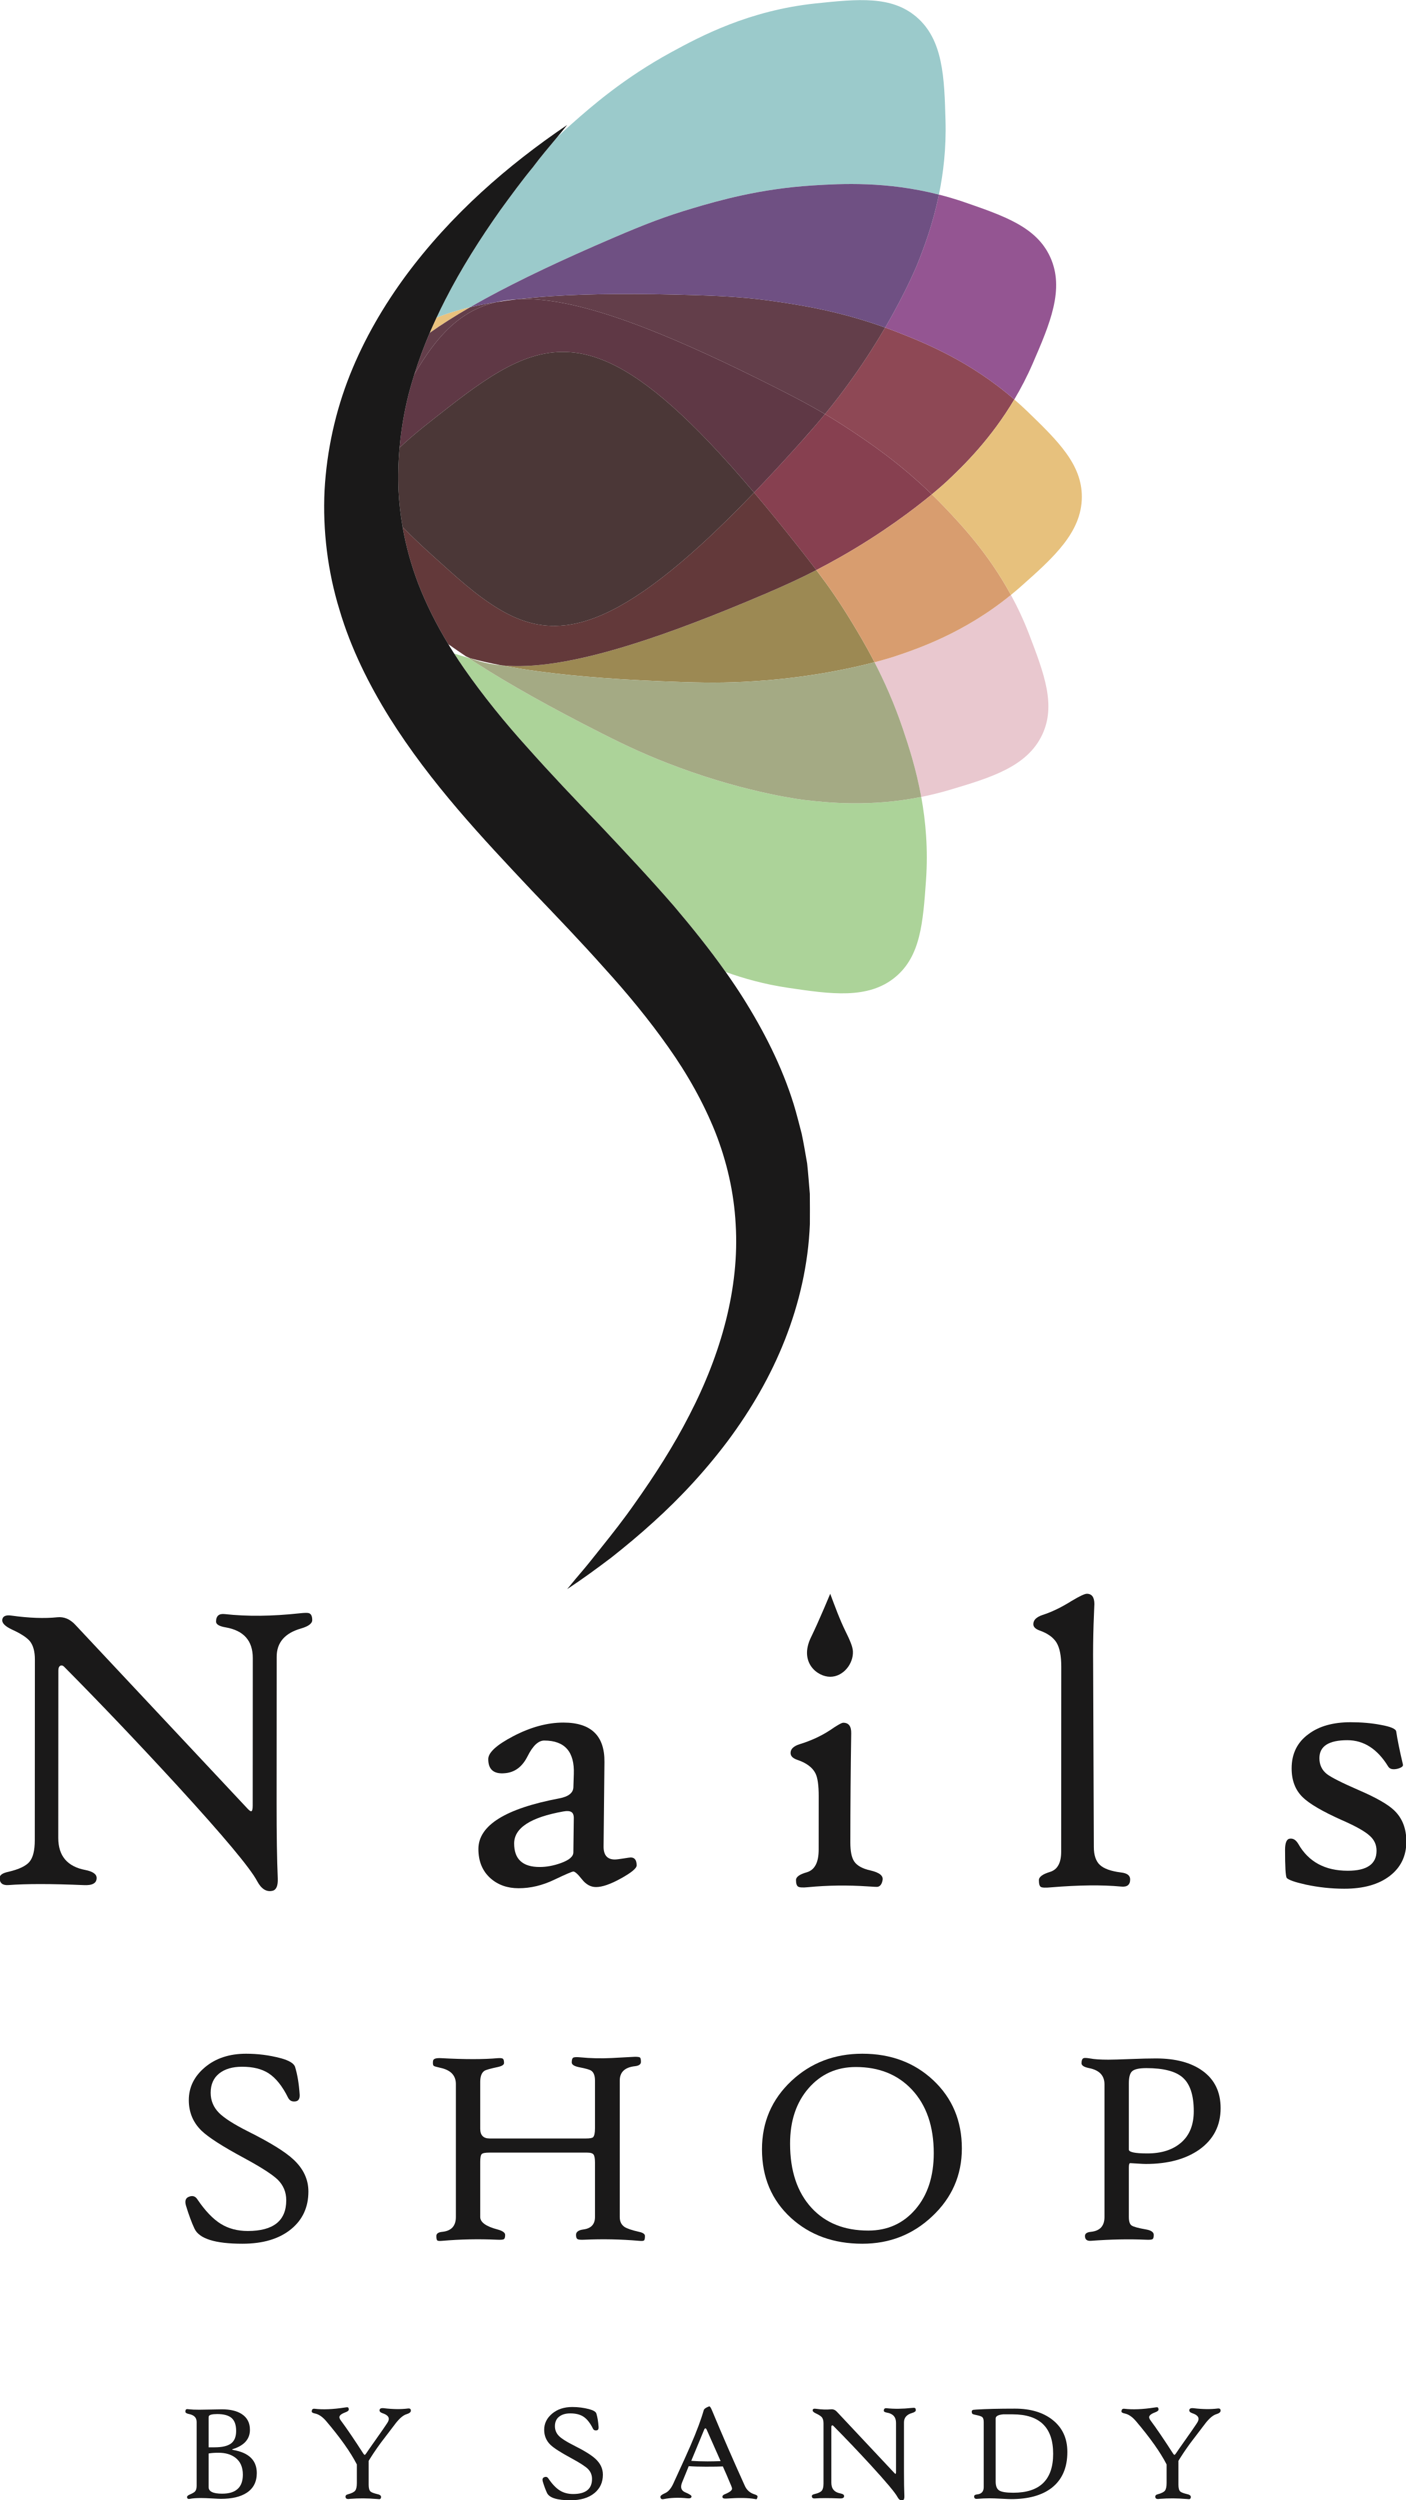 <?xml version="1.0" encoding="UTF-8"?>
<!-- Generated by Pixelmator Pro 3.6.9 -->
<svg width="880" height="1564" viewBox="0 0 880 1564" xmlns="http://www.w3.org/2000/svg">
    <path id="Path" fill="#1a1919" stroke="none" d="M 195.421 1013.473 C 195.421 1015.602 193.117 1017.348 188.518 1018.71 C 178.29 1021.597 173.174 1027.517 173.17 1036.466 L 173.116 1128.358 C 173.103 1147.702 173.349 1163.296 173.853 1175.14 C 174.02 1179.656 172.953 1182.21 170.654 1182.81 C 166.817 1183.739 163.579 1181.739 160.942 1176.794 C 156.689 1168.695 139.999 1148.748 110.878 1116.947 C 86.523 1090.434 62.938 1065.666 40.116 1042.649 C 39.349 1041.878 38.583 1041.67 37.812 1042.007 C 36.962 1042.432 36.533 1043.415 36.533 1044.948 L 36.471 1149.752 C 36.467 1160.996 42.128 1167.691 53.46 1169.828 C 58.143 1170.77 60.484 1172.428 60.484 1174.819 C 60.484 1178.056 57.843 1179.544 52.556 1179.285 C 32.28 1178.423 16.515 1178.41 5.266 1179.256 C 1.604 1179.51 -0.225 1178.019 -0.225 1174.782 C -0.225 1172.99 1.608 1171.711 5.275 1170.949 C 11.836 1169.42 16.223 1167.337 18.444 1164.695 C 20.66 1162.054 21.768 1157.584 21.773 1151.276 L 21.839 1038.166 C 21.843 1033.221 20.823 1029.429 18.781 1026.784 C 16.819 1024.401 13.032 1021.926 7.408 1019.368 C 3.233 1017.402 1.234 1015.402 1.404 1013.356 C 1.663 1011.057 3.579 1010.161 7.158 1010.673 C 18.236 1012.215 27.822 1012.561 35.912 1011.715 C 40.091 1011.294 43.836 1012.869 47.161 1016.452 L 154.197 1130.65 C 155.643 1132.27 156.622 1133.079 157.134 1133.079 C 157.818 1133.079 158.159 1131.933 158.159 1129.629 L 158.214 1037.22 C 158.222 1026.405 152.556 1020.006 141.228 1018.043 C 137.224 1017.356 135.221 1016.164 135.221 1014.456 C 135.225 1010.882 137.058 1009.303 140.72 1009.736 C 154.693 1011.278 170.287 1011.115 187.501 1009.249 C 190.48 1008.907 192.397 1008.87 193.251 1009.124 C 194.701 1009.553 195.421 1010.998 195.421 1013.473"/>
    <path id="path1" fill="#1a1919" stroke="none" d="M 359.123 1137.802 C 359.211 1135.669 358.719 1134.261 357.657 1133.582 C 356.59 1132.898 354.907 1132.769 352.607 1133.198 C 332.073 1136.848 321.799 1143.53 321.795 1153.241 C 321.791 1163.044 327.111 1167.944 337.763 1167.948 C 342.021 1167.952 346.412 1167.148 350.928 1165.527 C 356.211 1163.661 358.857 1161.403 358.857 1158.762 Z M 398.472 1166.965 C 398.472 1168.756 395.21 1171.456 388.69 1175.072 C 382.17 1178.692 376.95 1180.5 373.03 1180.496 C 369.709 1180.496 366.768 1178.872 364.214 1175.635 C 361.66 1172.397 359.869 1170.777 358.848 1170.777 C 358.082 1170.777 354.032 1172.518 346.704 1176.009 C 339.372 1179.496 332.002 1181.242 324.586 1181.238 C 317.604 1181.234 311.767 1179.184 307.084 1175.089 C 301.972 1170.568 299.418 1164.436 299.422 1156.679 C 299.435 1141.939 316.312 1131.386 350.058 1125.016 C 355.853 1123.908 358.79 1121.571 358.877 1117.988 L 359.14 1109.81 C 359.661 1095.836 353.486 1088.846 340.621 1088.837 C 336.955 1088.837 333.481 1092.112 330.198 1098.673 C 326.915 1105.235 322.203 1108.764 316.07 1109.272 C 309.08 1109.947 305.588 1107.006 305.593 1100.448 C 305.597 1096.357 310.796 1091.587 321.195 1086.146 C 332.106 1080.438 342.588 1077.593 352.641 1077.597 C 369.938 1077.609 378.496 1085.833 378.317 1102.281 L 377.775 1154.937 C 377.688 1160.474 380.029 1163.244 384.799 1163.249 C 385.737 1163.249 387.524 1163.04 390.165 1162.615 C 392.806 1162.19 394.344 1161.978 394.769 1161.978 C 397.239 1161.982 398.472 1163.64 398.472 1166.965"/>
    <path id="path2" fill="#1a1919" stroke="none" d="M 552.403 1176.131 C 551.97 1178.602 550.949 1180.01 549.333 1180.347 C 548.904 1180.431 546.862 1180.347 543.196 1180.085 C 530.502 1179.227 518.016 1179.389 505.747 1180.576 C 502.426 1180.914 500.339 1180.785 499.485 1180.189 C 498.635 1179.593 498.206 1178.231 498.21 1176.098 C 498.21 1174.135 500.468 1172.523 504.984 1171.244 C 509.929 1169.799 512.4 1165.074 512.404 1157.063 L 512.425 1123.579 C 512.429 1116.847 511.754 1112.118 510.392 1109.385 C 508.521 1105.64 504.643 1102.782 498.764 1100.82 C 496.123 1099.878 494.806 1098.47 494.806 1096.6 C 494.806 1094.125 496.727 1092.296 500.564 1091.109 C 507.717 1088.896 514.071 1085.955 519.611 1082.301 C 524.04 1079.231 526.773 1077.702 527.794 1077.702 C 531.202 1077.706 532.864 1079.918 532.772 1084.351 C 532.418 1106.673 532.235 1129.425 532.218 1152.605 C 532.218 1158.142 533.026 1162.104 534.643 1164.491 C 536.43 1167.132 539.834 1169.007 544.862 1170.119 C 550.403 1171.398 552.916 1173.406 552.403 1176.131"/>
    <path id="path3" fill="#1a1919" stroke="none" d="M 707.36 1175.712 C 707.36 1179.12 705.439 1180.612 701.606 1180.183 C 689.849 1179.07 675.28 1179.229 657.895 1180.666 C 654.4 1181.008 652.25 1180.92 651.442 1180.408 C 650.634 1179.895 650.229 1178.491 650.229 1176.187 C 650.229 1174.146 652.554 1172.421 657.199 1171.017 C 661.84 1169.613 664.169 1165.418 664.173 1158.435 L 664.24 1042.763 C 664.244 1035.864 663.244 1030.793 661.249 1027.552 C 659.245 1024.311 655.729 1021.799 650.704 1020.007 C 648.067 1019.066 646.742 1017.745 646.746 1016.041 C 646.746 1013.487 648.667 1011.571 652.5 1010.292 C 658.299 1008.421 664.307 1005.526 670.527 1001.614 C 675.643 998.547 678.88 997.014 680.242 997.014 C 683.396 997.019 684.971 999.193 684.971 1003.539 C 684.971 1003.197 684.796 1007.455 684.45 1016.316 C 684.188 1024.757 684.1 1033.064 684.183 1041.242 L 684.621 1155.377 C 684.621 1160.573 685.896 1164.343 688.45 1166.689 C 691.003 1169.034 695.395 1170.592 701.61 1171.363 C 705.447 1171.792 707.364 1173.242 707.36 1175.712"/>
    <path id="path4" fill="#1a1919" stroke="none" d="M 880.222 1152.042 C 880.218 1161.074 876.743 1168.252 869.794 1173.572 C 862.845 1178.892 853.367 1181.55 841.352 1181.542 C 833.34 1181.538 825.333 1180.68 817.321 1178.972 C 810.422 1177.434 806.419 1176.026 805.315 1174.747 C 804.631 1173.556 804.294 1167.719 804.298 1157.237 C 804.302 1152.721 805.327 1150.379 807.373 1150.213 C 809.418 1149.954 811.164 1151.067 812.609 1153.533 C 818.996 1164.703 829.299 1170.289 843.531 1170.298 C 855.546 1170.306 861.557 1166.131 861.562 1157.783 C 861.562 1154.116 860.199 1151.05 857.475 1148.58 C 854.492 1145.763 848.705 1142.48 840.098 1138.727 C 827.662 1133.182 819.359 1128.32 815.184 1124.141 C 810.672 1119.704 808.418 1113.742 808.422 1106.243 C 808.427 1097.04 811.964 1089.887 819.038 1084.775 C 825.608 1079.838 834.382 1077.372 845.376 1077.38 C 852.275 1077.385 858.583 1077.943 864.29 1079.051 C 870.423 1080.163 873.618 1081.53 873.877 1083.151 C 874.556 1087.921 875.956 1094.824 878.076 1103.856 C 878.334 1104.964 877.143 1105.856 874.497 1106.539 C 871.685 1107.135 869.811 1106.66 868.873 1105.127 C 862.149 1094.137 853.633 1088.629 843.326 1088.625 C 831.653 1088.616 825.808 1092.366 825.804 1099.865 C 825.804 1104.039 827.378 1107.36 830.528 1109.835 C 833.34 1111.968 839.943 1115.296 850.334 1119.817 C 861.237 1124.512 868.648 1128.728 872.564 1132.486 C 877.676 1137.344 880.23 1143.864 880.222 1152.042"/>
    <path id="path5" fill="#1a1919" stroke="none" d="M 530.331 1022.843 C 530.023 1022.193 529.706 1021.543 529.39 1020.906 C 525.557 1013.136 522.678 1005.137 519.62 997.017 C 519.62 997.017 512.829 1013.511 507.584 1024.276 C 499.969 1039.911 511.521 1048.948 519.62 1048.948 C 527.723 1048.948 534.206 1040.882 533.827 1033.012 C 533.677 1029.892 531.673 1025.676 530.331 1022.843"/>
    <path id="path6" fill="#1a1919" stroke="none" d="M 152.005 1548.077 C 152.005 1543.369 150.434 1539.828 147.284 1537.441 C 144.589 1535.399 141.073 1534.379 136.736 1534.379 C 134.211 1534.379 132.157 1534.537 130.57 1534.845 L 130.57 1555.901 C 130.57 1558.621 133.39 1559.984 139.031 1559.984 C 147.68 1559.984 152.005 1556.013 152.005 1548.077 M 147.793 1520.73 C 147.793 1517.014 146.859 1514.327 144.985 1512.669 C 143.118 1511.011 140.11 1510.178 135.969 1510.178 C 132.682 1510.178 130.912 1510.665 130.653 1511.627 C 130.599 1511.852 130.57 1512.152 130.57 1512.519 L 130.57 1530.979 L 134.311 1530.979 C 139.019 1530.979 142.443 1530.183 144.585 1528.596 C 146.722 1527.005 147.793 1524.384 147.793 1520.73 M 160.724 1547.098 C 160.724 1552.568 158.612 1556.68 154.388 1559.434 C 150.53 1561.954 145.143 1563.217 138.223 1563.217 C 137.461 1563.217 135.636 1563.129 132.761 1562.958 C 129.883 1562.792 127.549 1562.708 125.762 1562.708 C 122.871 1562.708 120.588 1562.875 118.917 1563.217 C 117.867 1563.442 117.259 1563.158 117.088 1562.367 C 116.917 1561.658 117.526 1561.017 118.917 1560.455 C 120.505 1559.771 121.538 1559.163 122.021 1558.621 C 122.729 1557.884 123.083 1556.693 123.083 1555.051 L 123.083 1515.156 C 123.083 1512.461 121.513 1510.807 118.363 1510.178 C 116.805 1509.869 116.022 1509.374 116.022 1508.69 C 116.022 1507.84 116.238 1507.332 116.663 1507.161 C 116.943 1507.045 117.597 1507.061 118.617 1507.203 C 119.867 1507.37 121.909 1507.457 124.742 1507.457 C 126.304 1507.457 128.833 1507.416 132.332 1507.332 C 135.836 1507.245 138.015 1507.203 138.865 1507.203 C 144.135 1507.203 148.289 1508.195 151.326 1510.178 C 154.725 1512.394 156.429 1515.669 156.429 1520.005 C 156.429 1525.788 152.913 1529.8 145.88 1532.037 C 145.085 1532.296 145.114 1532.496 145.964 1532.637 C 155.804 1534.337 160.724 1539.157 160.724 1547.098"/>
    <path id="path7" fill="#1a1919" stroke="none" d="M 257.159 1508.01 C 257.159 1508.973 256.25 1509.727 254.438 1510.264 C 252.368 1510.885 250.068 1512.831 247.547 1516.089 C 242.586 1522.554 239.494 1526.612 238.274 1528.254 C 235.411 1532.17 232.904 1535.894 230.745 1539.44 L 230.745 1554.496 C 230.745 1556.512 231.129 1557.887 231.895 1558.621 C 232.516 1559.187 233.966 1559.741 236.232 1560.283 C 237.936 1560.649 238.686 1561.345 238.486 1562.366 C 238.374 1563.016 238.032 1563.37 237.465 1563.428 C 237.411 1563.458 236.828 1563.416 235.72 1563.299 C 230.079 1562.82 224.538 1562.791 219.093 1563.216 C 217.393 1563.528 216.456 1563.187 216.285 1562.195 C 216.114 1561.258 216.614 1560.649 217.772 1560.366 C 220.097 1559.741 221.609 1558.983 222.305 1558.092 C 223.001 1557.2 223.346 1555.604 223.346 1553.305 L 223.346 1541.694 C 219.489 1534.153 213.098 1525.121 204.166 1514.601 C 201.87 1511.91 199.541 1510.323 197.187 1509.839 C 195.8 1509.556 195.104 1509.144 195.104 1508.606 C 195.104 1507.302 195.712 1506.719 196.933 1506.865 C 202.066 1507.485 208.319 1507.231 215.689 1506.098 C 216.714 1505.927 217.347 1505.869 217.605 1505.927 C 218.06 1506.069 218.285 1506.548 218.285 1507.373 C 218.285 1507.998 217.564 1508.581 216.114 1509.119 C 213.648 1510.052 212.414 1511.056 212.414 1512.135 C 212.414 1512.677 212.714 1513.355 213.31 1514.176 C 216.91 1519.001 221.617 1525.917 227.429 1534.932 C 227.771 1535.444 228.037 1535.698 228.237 1535.698 C 228.462 1535.698 228.75 1535.444 229.087 1534.932 C 230.337 1533.061 232.47 1529.999 235.487 1525.746 C 238.507 1521.492 240.753 1518.247 242.231 1516.005 C 242.969 1514.93 243.336 1513.997 243.336 1513.197 C 243.336 1511.697 242.048 1510.523 239.465 1509.668 C 238.074 1509.185 237.44 1508.523 237.549 1507.669 C 237.665 1506.681 238.615 1506.294 240.403 1506.523 C 245.985 1507.206 250.964 1507.256 255.33 1506.694 C 256.551 1506.548 257.159 1506.99 257.159 1508.01"/>
    <path id="path8" fill="#1a1919" stroke="none" d="M 377.342 1548.077 C 377.342 1552.864 375.584 1556.709 372.067 1559.605 C 368.41 1562.604 363.406 1564.112 357.053 1564.112 C 348.691 1564.112 343.784 1562.567 342.338 1559.471 C 341.459 1557.601 340.58 1555.222 339.701 1552.331 C 339.334 1550.993 339.601 1550.131 340.509 1549.731 C 341.646 1549.223 342.538 1549.452 343.188 1550.418 C 345.6 1553.989 348.025 1556.522 350.462 1558.03 C 352.816 1559.471 355.565 1560.196 358.715 1560.196 C 366.593 1560.196 370.538 1557.047 370.538 1550.756 C 370.538 1548.289 369.672 1546.19 367.943 1544.461 C 366.268 1542.844 362.81 1540.62 357.565 1537.782 C 350.933 1534.212 346.562 1531.404 344.467 1529.363 C 341.884 1526.838 340.596 1523.718 340.596 1520.005 C 340.596 1516.06 342.246 1512.706 345.55 1509.928 C 348.854 1507.149 353.07 1505.757 358.203 1505.757 C 361.831 1505.757 365.364 1506.211 368.793 1507.12 C 371.43 1507.828 372.917 1508.736 373.259 1509.84 C 373.967 1512.136 374.434 1514.973 374.663 1518.343 C 374.721 1519.564 374.309 1520.243 373.43 1520.389 C 372.322 1520.56 371.542 1520.176 371.093 1519.239 C 369.334 1515.698 367.335 1513.198 365.093 1511.752 C 363.023 1510.423 360.315 1509.757 356.969 1509.757 C 353.995 1509.757 351.641 1510.448 349.912 1511.84 C 348.179 1513.227 347.312 1515.198 347.312 1517.752 C 347.312 1520.13 348.166 1522.188 349.866 1523.917 C 351.483 1525.534 354.461 1527.434 358.798 1529.617 C 365.489 1532.962 370.097 1535.799 372.621 1538.12 C 375.771 1540.986 377.342 1544.307 377.342 1548.077"/>
    <path id="path9" fill="#1a1919" stroke="none" d="M 451.024 1539.61 C 449.154 1535.356 446.233 1528.766 442.259 1519.833 C 442.034 1519.354 441.78 1519.113 441.496 1519.113 C 441.213 1519.113 440.972 1519.354 440.772 1519.833 L 432.648 1539.439 C 435.685 1539.668 439.084 1539.781 442.859 1539.781 C 445.183 1539.781 447.904 1539.723 451.024 1539.61 M 474.117 1562.024 C 473.947 1562.791 473.763 1563.245 473.563 1563.386 C 473.392 1563.499 472.997 1563.474 472.372 1563.303 C 468.318 1562.565 462.394 1562.478 454.595 1563.045 C 453.12 1563.157 452.316 1562.874 452.17 1562.195 C 452.028 1561.399 452.499 1560.791 453.574 1560.366 C 456.636 1559.12 458.169 1557.954 458.169 1556.879 C 458.169 1556.454 457.999 1555.841 457.657 1555.05 C 455.561 1550.03 453.816 1545.989 452.428 1542.93 C 450.416 1543.043 446.871 1543.097 441.792 1543.097 C 437.597 1543.097 434.022 1542.989 431.077 1542.76 C 430.085 1545.197 428.694 1548.596 426.907 1552.967 C 426.511 1553.958 426.311 1554.85 426.311 1555.646 C 426.311 1557.233 427.177 1558.395 428.906 1559.137 C 431.573 1560.266 432.877 1561.132 432.818 1561.728 C 432.764 1562.69 431.869 1563.074 430.14 1562.874 C 424.811 1562.307 419.874 1562.478 415.341 1563.386 C 414.146 1563.645 413.483 1563.215 413.342 1562.107 C 413.225 1561.374 414.146 1560.578 416.104 1559.728 C 418.204 1558.849 419.974 1556.825 421.424 1553.646 C 426.953 1541.651 430.523 1533.773 432.139 1529.999 C 436.051 1520.954 438.818 1513.568 440.434 1507.839 C 440.659 1506.96 441.78 1506.139 443.792 1505.373 C 444.275 1505.202 444.884 1506.023 445.621 1507.839 C 451.745 1522.583 458.607 1538.348 466.21 1555.137 C 467.427 1557.799 469.485 1559.574 472.372 1560.453 C 473.676 1560.82 474.259 1561.345 474.117 1562.024"/>
    <path id="path10" fill="#1a1919" stroke="none" d="M 573.189 1507.754 C 573.189 1508.466 572.422 1509.045 570.889 1509.499 C 567.49 1510.462 565.79 1512.432 565.79 1515.411 L 565.79 1545.99 C 565.79 1552.427 565.873 1557.618 566.04 1561.555 C 566.098 1563.059 565.744 1563.909 564.977 1564.109 C 563.707 1564.422 562.628 1563.755 561.749 1562.109 C 560.328 1559.414 554.77 1552.781 545.076 1542.208 C 536.969 1533.388 529.111 1525.152 521.512 1517.494 C 521.258 1517.24 521.004 1517.169 520.745 1517.282 C 520.466 1517.423 520.325 1517.748 520.325 1518.257 L 520.325 1553.14 C 520.325 1556.877 522.208 1559.105 525.978 1559.814 C 527.536 1560.122 528.315 1560.676 528.315 1561.472 C 528.315 1562.547 527.441 1563.042 525.682 1562.959 C 518.933 1562.68 513.688 1562.68 509.943 1562.959 C 508.722 1563.042 508.114 1562.547 508.114 1561.472 C 508.114 1560.876 508.722 1560.451 509.943 1560.197 C 512.13 1559.685 513.584 1558.993 514.326 1558.114 C 515.063 1557.235 515.43 1555.748 515.43 1553.648 L 515.43 1516.003 C 515.43 1514.361 515.092 1513.099 514.413 1512.22 C 513.755 1511.428 512.497 1510.608 510.622 1509.753 C 509.234 1509.099 508.568 1508.437 508.626 1507.754 C 508.71 1506.987 509.351 1506.691 510.538 1506.862 C 514.225 1507.37 517.413 1507.487 520.108 1507.204 C 521.5 1507.062 522.749 1507.587 523.849 1508.774 L 559.495 1546.753 C 559.974 1547.295 560.299 1547.565 560.47 1547.565 C 560.699 1547.565 560.811 1547.182 560.811 1546.416 L 560.811 1515.665 C 560.811 1512.066 558.924 1509.937 555.154 1509.287 C 553.825 1509.058 553.154 1508.662 553.154 1508.095 C 553.154 1506.904 553.766 1506.379 554.983 1506.521 C 559.632 1507.033 564.823 1506.975 570.552 1506.35 C 571.539 1506.241 572.181 1506.225 572.464 1506.308 C 572.943 1506.454 573.189 1506.933 573.189 1507.754"/>
    <path id="path11" fill="#1a1919" stroke="none" d="M 659.16 1535.017 C 659.16 1518.573 650.711 1510.349 633.814 1510.349 L 627.856 1510.349 C 624.74 1510.633 623.177 1511.495 623.177 1512.945 L 623.177 1552.415 C 623.177 1555.194 623.915 1557.047 625.394 1557.985 C 626.865 1558.918 629.814 1559.389 634.239 1559.389 C 650.853 1559.389 659.16 1551.265 659.16 1535.017 M 668.051 1533.871 C 668.051 1543.737 664.789 1551.223 658.269 1556.327 C 652.17 1561.03 643.692 1563.388 632.835 1563.388 C 631.926 1563.388 629.872 1563.301 626.665 1563.13 C 623.465 1562.959 620.999 1562.876 619.266 1562.876 C 616.941 1562.876 614.362 1562.988 611.525 1563.218 C 610.304 1563.33 609.696 1562.834 609.696 1561.726 C 609.696 1560.989 610.304 1560.564 611.525 1560.451 C 614.304 1560.168 615.691 1558.651 615.691 1555.902 L 615.691 1515.153 C 615.691 1513.624 615.383 1512.591 614.758 1512.049 C 614.249 1511.628 613.129 1511.228 611.4 1510.862 C 609.95 1510.578 609.075 1510.337 608.758 1510.137 C 608.45 1509.937 608.263 1509.512 608.208 1508.862 C 608.125 1508.183 608.421 1507.741 609.1 1507.541 C 609.246 1507.512 609.867 1507.458 610.975 1507.37 C 617.066 1506.979 625.152 1506.779 635.218 1506.779 C 645 1506.779 652.865 1509.129 658.819 1513.836 C 664.976 1518.715 668.051 1525.389 668.051 1533.871"/>
    <path id="path12" fill="#1a1919" stroke="none" d="M 763.973 1508.01 C 763.973 1508.973 763.065 1509.727 761.252 1510.264 C 759.186 1510.885 756.886 1512.831 754.362 1516.089 C 749.4 1522.554 746.312 1526.612 745.092 1528.254 C 742.226 1532.17 739.718 1535.894 737.564 1539.44 L 737.564 1554.496 C 737.564 1556.512 737.947 1557.887 738.714 1558.621 C 739.334 1559.187 740.784 1559.741 743.05 1560.283 C 744.75 1560.649 745.5 1561.345 745.304 1562.366 C 745.188 1563.016 744.85 1563.37 744.279 1563.428 C 744.225 1563.458 743.646 1563.416 742.538 1563.299 C 736.897 1562.82 731.352 1562.791 725.907 1563.216 C 724.207 1563.528 723.27 1563.187 723.099 1562.195 C 722.932 1561.258 723.432 1560.649 724.59 1560.366 C 726.915 1559.741 728.427 1558.983 729.123 1558.092 C 729.815 1557.2 730.165 1555.604 730.165 1553.305 L 730.165 1541.694 C 726.307 1534.153 719.912 1525.121 710.98 1514.601 C 708.684 1511.91 706.359 1510.323 704.005 1509.839 C 702.614 1509.556 701.918 1509.144 701.918 1508.606 C 701.918 1507.302 702.531 1506.719 703.751 1506.865 C 708.88 1507.485 715.133 1507.231 722.507 1506.098 C 723.528 1505.927 724.165 1505.869 724.42 1505.927 C 724.874 1506.069 725.103 1506.548 725.103 1507.373 C 725.103 1507.998 724.378 1508.581 722.932 1509.119 C 720.466 1510.052 719.233 1511.056 719.233 1512.135 C 719.233 1512.677 719.528 1513.355 720.128 1514.176 C 723.728 1519.001 728.436 1525.917 734.243 1534.932 C 734.585 1535.444 734.856 1535.698 735.056 1535.698 C 735.281 1535.698 735.564 1535.444 735.906 1534.932 C 737.155 1533.061 739.284 1529.999 742.305 1525.746 C 745.325 1521.492 747.571 1518.247 749.046 1516.005 C 749.783 1514.93 750.154 1513.997 750.154 1513.197 C 750.154 1511.697 748.862 1510.523 746.283 1509.668 C 744.892 1509.185 744.255 1508.523 744.367 1507.669 C 744.479 1506.681 745.433 1506.294 747.221 1506.523 C 752.803 1507.206 757.782 1507.256 762.148 1506.694 C 763.365 1506.548 763.973 1506.99 763.973 1508.01"/>
    <path id="path13" fill="#874050" stroke="none" d="M 532.081 268.927 C 526.519 265.248 521.449 262.07 516.349 259.049 C 511.692 264.707 506.896 270.227 501.48 276.284 C 491.044 287.945 481.254 298.507 471.976 308.155 C 481.229 319.075 491.036 331.127 501.518 344.455 C 504.984 348.863 508.067 352.841 510.929 356.62 C 515.783 354.116 520.774 351.425 526.211 348.338 C 552.524 333.389 572.271 318.312 583.224 309.263 C 562.889 289.491 544.025 276.83 532.081 268.927"/>
    <path id="path14" fill="#9c8953" stroke="none" d="M 395.105 403.236 C 359.439 414.343 333.546 418.138 313.965 416.247 C 321.089 417.613 328.743 418.863 337.012 419.984 C 361.497 423.292 391.214 425.516 427.23 426.662 C 445.465 427.241 459.626 427.195 479.04 425.633 C 509.299 423.2 533.621 417.855 547.344 414.28 C 541.628 403.207 536.208 394.258 532.083 387.53 C 524.992 375.96 518.86 367.091 510.928 356.621 C 500.662 361.92 491.084 366.287 479.69 371.161 C 446.565 385.347 418.694 395.891 395.105 403.236"/>
    <path id="path15" fill="#8e4855" stroke="none" d="M 554.006 204.921 C 548.498 214.345 541.874 224.856 533.996 235.934 C 527.738 244.741 522.152 252.003 516.348 259.052 C 521.452 262.068 526.518 265.247 532.079 268.926 C 544.024 276.833 562.888 289.49 583.227 309.262 C 589.543 304.042 592.955 300.809 592.955 300.809 C 602.75 291.556 619.922 275.004 634.833 249.903 C 607.199 225.969 579.182 214.653 561.547 207.742 C 558.993 206.742 556.489 205.817 554.006 204.921"/>
    <path id="path16" fill="#63393a" stroke="none" d="M 471.977 308.155 C 459.895 320.72 448.714 331.694 438.377 341.097 C 403.794 372.56 378.231 387.216 356.929 390.707 C 340.573 393.386 326.729 389.487 313.227 381.571 C 297.966 372.639 284.901 360.257 271.794 348.529 C 264.508 341.976 257.859 335.748 251.972 329.648 C 254.08 341.693 257.35 353.474 261.696 364.936 C 266.737 377.98 273.115 390.653 280.577 402.956 C 284.076 405.451 287.738 407.984 291.625 410.567 C 292.579 410.996 293.504 411.45 294.496 411.838 C 300.482 413.429 306.948 414.9 313.968 416.246 C 333.545 418.137 359.442 414.342 395.104 403.235 C 418.692 395.89 446.564 385.345 479.693 371.164 C 491.083 366.285 500.665 361.919 510.931 356.62 C 508.068 352.841 504.985 348.863 501.519 344.455 C 491.037 331.127 481.23 319.075 471.977 308.155"/>
    <path id="path17" fill="#633e4a" stroke="none" d="M 405.059 205.664 C 427.864 214.562 454.586 226.832 486.177 242.805 C 498.222 248.892 507.329 253.712 516.349 259.049 C 522.152 252.004 527.739 244.742 533.996 235.935 C 541.875 224.853 548.499 214.346 554.006 204.922 C 525.872 194.782 502.263 191.103 487.561 188.907 C 469.292 186.179 456.027 185.3 434.917 184.629 C 399.53 183.508 370.13 183.683 345.7 185.254 C 337.809 185.762 330.476 186.425 323.59 187.229 C 343.754 186.154 369.701 191.865 405.059 205.664"/>
    <path id="path18" fill="#5f3845" stroke="none" d="M 274.533 212.141 C 269.171 218.453 264.205 225.897 259.302 234.271 C 258.019 238.358 256.815 242.449 255.748 246.557 C 252.936 257.702 251.065 268.905 250.074 280.074 C 259.418 271.179 269.83 263.322 279.912 255.394 C 295.439 243.253 309.216 233.392 322.665 227.218 C 336.667 220.794 350.311 218.377 365.167 221.51 C 387.01 226.139 411.503 242.799 443.695 276.512 C 452.506 285.736 461.909 296.272 471.979 308.154 C 481.253 298.505 491.047 287.944 501.483 276.283 C 506.895 270.229 511.695 264.705 516.348 259.052 C 507.328 253.71 498.221 248.89 486.177 242.804 C 454.585 226.831 427.864 214.565 405.058 205.663 C 369.7 191.864 343.754 186.157 323.589 187.227 C 319.061 187.752 314.753 188.348 310.637 189.006 C 295.847 192.443 284.507 200.401 274.533 212.141"/>
    <path id="path19" fill="#e9c27e" stroke="none" d="M 294.312 192.16 C 286.409 194.019 279.414 196.206 273.215 198.726 C 271.736 201.888 270.299 205.067 268.936 208.258 C 276.319 203.03 284.747 197.681 294.312 192.16"/>
    <path id="path20" fill="#633e4a" stroke="none" d="M 259.303 234.273 C 264.206 225.895 269.172 218.455 274.534 212.143 C 284.504 200.403 295.848 192.441 310.638 189.004 C 304.822 189.929 299.36 190.971 294.311 192.162 C 284.745 197.678 276.317 203.027 268.939 208.256 C 265.273 216.846 262.052 225.529 259.303 234.273"/>
    <path id="path21" fill="#acd399" stroke="none" d="M 503.626 500.452 C 503.626 500.452 469.043 496.511 424.315 479.876 C 406.059 473.085 393.211 467.14 376.926 458.908 C 344.767 442.651 318.775 428.074 297.986 414.73 C 296.257 413.618 294.611 412.53 292.953 411.435 C 289.916 410.61 287.037 409.743 284.254 408.847 C 286.283 412.005 288.358 415.147 290.524 418.255 C 302.381 435.261 315.775 451.8 330.315 467.886 C 344.717 484.088 359.982 500.111 375.576 516.334 C 391.003 532.715 406.713 549.375 421.978 567.006 C 433.056 580.08 443.996 593.628 454.187 608.039 C 465.606 612.171 478.6 615.775 493.127 617.925 C 519.782 621.874 543.421 625.378 560.481 611.147 C 576.113 598.107 577.696 577.368 579.575 550.704 C 580.954 531.182 579.358 513.684 576.604 498.528 C 544.612 504.939 518.087 502.135 503.626 500.452"/>
    <path id="path22" fill="#e9c8cf" stroke="none" d="M 547.346 414.282 C 553.353 425.918 559.69 439.912 565.21 456.314 C 568.76 466.859 573.443 481.149 576.6 498.53 C 582.296 497.384 588.145 495.988 594.148 494.201 C 619.974 486.515 642.875 479.699 652.324 459.589 C 660.981 441.17 653.653 421.702 644.088 396.739 C 640.672 387.831 636.809 379.682 632.723 372.179 C 603.734 395.801 574.797 405.729 559.615 410.766 C 559.615 410.766 555.199 412.237 547.346 414.282"/>
    <path id="path23" fill="#a4aa84" stroke="none" d="M 547.346 414.282 C 533.618 417.857 509.297 423.202 479.038 425.635 C 459.624 427.197 445.467 427.239 427.228 426.66 C 391.212 425.518 361.499 423.293 337.014 419.981 C 328.74 418.865 321.091 417.615 313.967 416.249 C 309.043 415.769 304.498 414.953 300.323 413.778 C 298.298 413.211 296.361 412.562 294.499 411.837 C 293.987 411.703 293.457 411.574 292.953 411.437 C 294.607 412.528 296.257 413.62 297.986 414.728 C 318.775 428.076 344.768 442.653 376.926 458.91 C 393.207 467.142 406.06 473.083 424.316 479.874 C 469.043 496.509 503.626 500.454 503.626 500.454 C 518.087 502.133 544.613 504.941 576.6 498.53 C 573.443 481.149 568.76 466.859 565.21 456.314 C 559.69 439.912 553.353 425.918 547.346 414.282"/>
    <path id="path24" fill="#d89d6f" stroke="none" d="M 583.226 309.262 C 572.273 318.311 552.526 333.392 526.208 348.336 C 520.776 351.423 515.785 354.119 510.927 356.622 C 518.859 367.088 524.992 375.962 532.087 387.531 C 536.207 394.255 541.631 403.204 547.347 414.282 C 555.196 412.236 559.616 410.766 559.616 410.766 C 574.798 405.729 603.736 395.801 632.724 372.179 C 618.834 346.64 602.278 328.926 591.175 317.265 C 588.509 314.465 585.855 311.82 583.226 309.262"/>
    <path id="path25" fill="#945592" stroke="none" d="M 554.006 204.921 C 556.489 205.817 558.993 206.742 561.547 207.742 C 579.182 214.653 607.199 225.969 634.833 249.903 C 638.907 243.054 642.815 235.601 646.352 227.443 C 657.063 202.722 666.567 180.795 657.234 160.631 C 648.69 142.163 629.067 135.26 603.791 126.544 C 598.304 124.648 592.93 123.078 587.664 121.736 C 583.785 140.609 578.099 155.336 574.403 164.651 C 574.403 164.651 567.833 181.258 554.006 204.921"/>
    <path id="path26" fill="#e7c17d" stroke="none" d="M 677.114 310.889 C 677.177 290.534 662.304 275.99 643.085 257.409 C 640.348 254.759 637.594 252.293 634.836 249.906 C 619.922 275.007 602.749 291.559 592.954 300.812 C 592.954 300.812 589.542 304.04 583.226 309.26 C 585.855 311.819 588.505 314.464 591.175 317.268 C 602.278 328.925 618.834 346.643 632.724 372.177 C 634.824 370.469 636.924 368.699 639.011 366.845 C 659.171 348.964 677.048 333.107 677.114 310.889"/>
    <path id="path27" fill="#4b3737" stroke="none" d="M 365.167 221.511 C 350.311 218.378 336.667 220.794 322.664 227.219 C 309.216 233.393 295.438 243.254 279.911 255.394 C 269.829 263.322 259.418 271.179 250.078 280.074 C 249.278 289.09 249.036 298.08 249.423 307.004 C 249.807 314.645 250.669 322.194 251.973 329.651 C 257.86 335.746 264.509 341.975 271.792 348.528 C 284.898 360.256 297.967 372.637 313.224 381.57 C 326.73 389.49 340.574 393.389 356.926 390.71 C 378.228 387.215 403.795 372.562 438.374 341.1 C 448.715 331.693 459.892 320.719 471.978 308.154 C 461.909 296.272 452.506 285.736 443.699 276.512 C 411.503 242.8 387.01 226.139 365.167 221.511"/>
    <path id="path28" fill="#9bcacb" stroke="none" d="M 313.267 131.284 C 300.398 149.465 288.604 168.112 278.759 187.389 C 276.822 191.143 274.989 194.926 273.214 198.725 C 279.418 196.205 286.408 194.021 294.312 192.159 C 297.365 190.397 300.49 188.626 303.777 186.831 C 325.253 175.082 351.825 162.496 384.371 148.561 C 403.789 140.245 416.179 135.437 433.89 130.188 C 449.4 125.593 475.193 118.115 508.901 115.994 C 526.815 114.865 554.853 113.374 587.666 121.735 C 590.42 108.32 592.265 92.818 591.79 75.595 C 591.053 48.661 590.399 24.776 573.422 10.445 C 557.865 -2.687 537.168 -0.645 510.58 2.134 C 468.802 6.504 438.406 22.702 420.116 32.676 C 390.462 48.844 370.248 66.525 358.133 77.24 C 354.766 80.219 351.683 83.036 348.73 85.827 C 343.576 92.022 338.368 98.104 333.577 104.55 C 326.432 113.228 319.825 122.297 313.267 131.284"/>
    <path id="path29" fill="#6f5083" stroke="none" d="M 508.903 115.992 C 475.191 118.113 449.402 125.595 433.892 130.19 C 416.177 135.436 403.787 140.248 384.369 148.559 C 351.827 162.499 325.251 175.081 303.779 186.829 C 300.492 188.629 297.363 190.399 294.314 192.162 C 299.363 190.974 304.825 189.933 310.636 189.004 C 310.641 189.004 310.641 189.004 310.645 189.004 C 314.682 188.066 318.99 187.475 323.589 187.229 C 330.476 186.425 337.808 185.762 345.703 185.254 C 370.129 183.684 399.533 183.509 434.917 184.629 C 456.03 185.3 469.291 186.179 487.56 188.908 C 502.262 191.104 525.872 194.782 554.005 204.923 C 567.837 181.259 574.403 164.653 574.403 164.653 C 578.098 155.333 583.789 140.61 587.664 121.737 C 554.851 113.372 526.817 114.863 508.903 115.992"/>
    <path id="path30" fill="#1a1919" stroke="none" d="M 506.864 746.8 C 506.331 740.513 505.856 734.189 505.19 727.881 C 504.119 721.657 503.057 715.387 501.761 709.188 C 500.128 703.105 498.661 696.914 496.799 690.898 C 489.329 666.76 477.814 644.488 464.899 623.965 C 461.453 618.52 457.862 613.229 454.184 608.038 C 443.993 593.628 433.053 580.079 421.979 567.006 C 406.71 549.375 391.004 532.714 375.577 516.333 C 359.983 500.11 344.718 484.087 330.316 467.885 C 315.772 451.8 302.378 435.26 290.521 418.254 C 288.355 415.15 286.28 412.005 284.255 408.847 C 283.418 407.543 282.576 406.243 281.764 404.927 C 281.36 404.272 280.977 403.614 280.577 402.956 C 273.115 390.654 266.737 377.98 261.696 364.936 C 257.35 353.475 254.08 341.693 251.972 329.649 C 250.668 322.196 249.806 314.646 249.426 307.002 C 249.035 298.082 249.276 289.087 250.076 280.076 C 251.068 268.906 252.934 257.704 255.751 246.559 C 256.813 242.452 258.021 238.356 259.304 234.273 C 262.05 225.529 265.27 216.846 268.936 208.256 C 270.299 205.065 271.736 201.89 273.215 198.724 C 274.99 194.924 276.823 191.141 278.76 187.388 C 288.601 168.111 300.399 149.468 313.268 131.282 C 319.826 122.296 326.433 113.226 333.574 104.552 C 338.369 98.103 343.577 92.021 348.73 85.83 C 350.826 83.309 352.917 80.772 354.967 78.181 C 317.372 103.628 282.397 134.215 254.267 172.077 C 240.298 191.016 228.079 211.797 219.034 234.457 C 210.006 257.095 204.52 281.676 203.136 306.731 C 201.928 331.79 205.078 357.437 212.494 381.546 C 219.659 405.781 230.929 428.228 243.744 448.854 C 269.666 490.153 301.916 524.228 332.753 556.999 C 348.335 573.276 363.683 589.257 378.122 605.484 C 392.737 621.549 406.281 638.018 418.238 654.986 C 430.257 671.922 440.202 689.649 447.622 708.063 C 454.888 726.527 459.375 745.829 460.441 765.781 C 462.903 805.709 451.338 846.874 431.491 885.219 C 421.667 904.488 409.735 923.027 396.841 941.175 C 390.446 950.303 383.538 959.114 376.506 967.888 C 372.973 972.267 369.519 976.75 365.882 981.078 C 362.204 985.361 358.571 989.719 354.967 994.135 C 364.466 987.877 373.661 981.17 382.776 974.258 C 391.725 967.172 400.545 959.847 409.052 952.086 C 426.15 936.663 441.964 919.528 456.088 900.642 C 470.094 881.707 482.318 860.885 491.258 838.142 C 500.207 815.462 505.915 790.84 506.894 765.706 C 506.91 759.423 506.96 753.12 506.864 746.8"/>
    <path id="path31" fill="#1a1919" stroke="none" d="M 193.023 1370.959 C 193.023 1380.724 189.44 1388.549 182.279 1394.439 C 174.83 1400.56 164.635 1403.626 151.699 1403.626 C 134.66 1403.626 124.665 1400.476 121.72 1394.177 C 119.933 1390.365 118.141 1385.516 116.35 1379.625 C 115.6 1376.912 116.146 1375.15 117.995 1374.342 C 120.303 1373.301 122.124 1373.763 123.453 1375.729 C 128.361 1383.003 133.302 1388.174 138.268 1391.232 C 143.063 1394.177 148.666 1395.652 155.078 1395.652 C 171.134 1395.652 179.158 1389.244 179.158 1376.421 C 179.158 1371.392 177.4 1367.118 173.876 1363.593 C 170.468 1360.302 163.423 1355.769 152.737 1349.995 C 139.222 1342.717 130.327 1337.001 126.053 1332.843 C 120.799 1327.698 118.17 1321.349 118.17 1313.779 C 118.17 1305.755 121.532 1298.91 128.261 1293.248 C 134.989 1287.586 143.584 1284.758 154.036 1284.758 C 161.431 1284.758 168.622 1285.682 175.609 1287.532 C 180.979 1288.974 184.012 1290.823 184.703 1293.077 C 186.149 1297.756 187.103 1303.526 187.566 1310.404 C 187.678 1312.887 186.845 1314.275 185.049 1314.562 C 182.799 1314.908 181.212 1314.125 180.287 1312.221 C 176.704 1305.001 172.634 1299.918 168.072 1296.973 C 163.856 1294.261 158.34 1292.902 151.524 1292.902 C 145.458 1292.902 140.667 1294.319 137.143 1297.148 C 133.618 1299.977 131.856 1303.993 131.856 1309.192 C 131.856 1314.041 133.589 1318.228 137.055 1321.749 C 140.347 1325.044 146.412 1328.915 155.249 1333.364 C 168.88 1340.176 178.267 1345.95 183.404 1350.691 C 189.815 1356.519 193.023 1363.277 193.023 1370.959"/>
    <path id="path32" fill="#1a1919" stroke="none" d="M 403.669 1398.771 C 403.669 1400.271 403.482 1401.196 403.107 1401.542 C 402.732 1401.892 401.678 1401.979 399.945 1401.804 C 388.625 1400.821 377.214 1400.592 365.724 1401.113 C 363.47 1401.225 362.041 1401.096 361.433 1400.721 C 360.829 1400.346 360.525 1399.463 360.525 1398.08 C 360.525 1396.23 362.054 1395.105 365.116 1394.697 C 369.969 1394.064 372.394 1391.464 372.394 1386.902 L 372.394 1352.856 C 372.394 1350.369 372.107 1348.707 371.527 1347.874 C 370.948 1347.036 369.594 1346.616 367.457 1346.616 L 306.203 1346.616 C 303.661 1346.616 302.091 1346.936 301.482 1347.57 C 300.874 1348.203 300.57 1349.853 300.57 1352.511 L 300.57 1386.902 C 300.57 1390.193 304.182 1392.793 311.402 1394.697 C 314.581 1395.563 316.168 1396.693 316.168 1398.08 C 316.168 1399.526 315.91 1400.421 315.389 1400.767 C 314.868 1401.113 313.422 1401.225 311.056 1401.113 C 299.562 1400.592 288.155 1400.821 276.835 1401.804 C 275.102 1401.979 274.048 1401.892 273.673 1401.542 C 273.298 1401.196 273.111 1400.271 273.111 1398.771 C 273.111 1397.272 274.348 1396.405 276.835 1396.172 C 282.497 1395.593 285.326 1392.505 285.326 1386.902 L 285.326 1303.734 C 285.326 1298.359 282.118 1294.98 275.706 1293.597 C 273.398 1293.077 272.024 1292.685 271.59 1292.427 C 271.157 1292.164 270.944 1291.548 270.944 1290.56 C 270.944 1289.814 270.999 1289.265 271.115 1288.919 C 271.465 1287.819 273.165 1287.356 276.227 1287.531 C 290.838 1288.34 302.624 1288.34 311.577 1287.531 C 313.193 1287.415 314.247 1287.531 314.739 1287.877 C 315.226 1288.223 315.476 1289.119 315.476 1290.56 C 315.476 1291.66 314.177 1292.497 311.577 1293.077 C 306.957 1294.056 304.182 1294.839 303.257 1295.414 C 301.47 1296.572 300.57 1298.909 300.57 1302.434 L 300.57 1331.713 C 300.57 1335.759 302.536 1337.779 306.461 1337.779 L 366.761 1337.779 C 369.132 1337.779 370.603 1337.521 371.182 1337 C 371.99 1336.246 372.394 1334.371 372.394 1331.368 L 372.394 1301.567 C 372.394 1298.447 371.586 1296.368 369.969 1295.326 C 369.044 1294.693 366.616 1294.001 362.691 1293.247 C 359.458 1292.614 357.842 1291.602 357.842 1290.214 C 357.842 1288.656 358.129 1287.673 358.708 1287.269 C 359.283 1286.869 360.787 1286.777 363.212 1287.011 C 369.624 1287.644 376.206 1287.79 382.964 1287.444 C 387.759 1287.215 392.579 1286.952 397.432 1286.665 C 399.049 1286.665 400.074 1286.807 400.507 1287.094 C 400.94 1287.386 401.157 1288.311 401.157 1289.869 C 401.157 1291.373 399.916 1292.268 397.432 1292.556 C 391.079 1293.247 387.9 1296.255 387.9 1301.567 L 387.9 1386.902 C 387.9 1389.731 388.913 1391.81 390.933 1393.139 C 392.554 1394.176 395.554 1395.193 399.945 1396.172 C 402.428 1396.693 403.669 1397.559 403.669 1398.771"/>
    <path id="path33" fill="#1a1919" stroke="none" d="M 584.426 1346.963 C 584.426 1330.157 579.835 1316.871 570.653 1307.11 C 561.817 1297.753 550.147 1293.074 535.653 1293.074 C 523.638 1293.074 513.777 1297.507 506.065 1306.372 C 498.354 1315.242 494.5 1326.774 494.5 1340.985 C 494.5 1358.024 498.975 1371.422 507.928 1381.184 C 516.647 1390.653 528.487 1395.394 543.448 1395.394 C 555.521 1395.394 565.37 1390.945 572.994 1382.05 C 580.614 1373.156 584.426 1361.457 584.426 1346.963 M 602.016 1344.018 C 602.016 1360.711 595.833 1374.859 583.472 1386.466 C 571.344 1397.906 556.759 1403.627 539.724 1403.627 C 521.822 1403.627 506.944 1398.252 495.108 1387.508 C 482.977 1376.418 476.911 1362.094 476.911 1344.538 C 476.911 1327.557 483.064 1313.288 495.367 1301.74 C 507.494 1290.42 522.28 1284.754 539.724 1284.754 C 557.513 1284.754 572.299 1290.274 584.08 1301.306 C 596.037 1312.509 602.016 1326.745 602.016 1344.018"/>
    <path id="path34" fill="#1a1919" stroke="none" d="M 747.166 1320.713 C 747.166 1310.602 744.799 1303.528 740.062 1299.487 C 735.617 1295.675 728.11 1293.766 717.54 1293.766 C 713.208 1293.766 710.287 1294.362 708.787 1295.545 C 707.288 1296.729 706.533 1299.282 706.533 1303.211 L 706.533 1344.71 C 706.533 1346.326 710.375 1347.139 718.057 1347.139 C 727.01 1347.139 734.097 1344.856 739.325 1340.29 C 744.554 1335.728 747.166 1329.204 747.166 1320.713 M 763.972 1318.805 C 763.972 1329.783 759.498 1338.444 750.549 1344.797 C 742 1350.747 730.88 1353.721 717.19 1353.721 C 716.095 1353.721 714.262 1353.634 711.687 1353.459 C 709.121 1353.284 707.688 1353.201 707.4 1353.201 C 706.821 1353.201 706.533 1354.096 706.533 1355.884 L 706.533 1386.905 C 706.533 1389.617 707.1 1391.379 708.221 1392.187 C 709.35 1392.995 712.395 1393.833 717.365 1394.699 C 720.54 1395.274 722.127 1396.403 722.127 1398.078 C 722.127 1399.524 721.869 1400.42 721.352 1400.765 C 720.832 1401.111 719.386 1401.224 717.02 1401.111 C 706.563 1400.649 695.16 1400.878 682.799 1401.803 C 680.312 1401.978 679.07 1400.965 679.07 1398.77 C 679.07 1397.27 680.312 1396.403 682.799 1396.17 C 688.457 1395.595 691.285 1392.504 691.285 1386.905 L 691.285 1303.907 C 691.285 1298.416 688.082 1295.037 681.67 1293.766 C 678.495 1293.133 676.908 1292.121 676.908 1290.738 C 676.908 1288.946 677.337 1287.876 678.204 1287.53 C 678.783 1287.297 680.108 1287.355 682.187 1287.701 C 684.849 1288.221 688.69 1288.484 693.714 1288.484 C 696.251 1288.484 700.83 1288.35 707.446 1288.092 C 714.057 1287.83 719.386 1287.701 723.431 1287.701 C 735.792 1287.701 745.549 1290.3 752.711 1295.5 C 760.222 1300.928 763.972 1308.698 763.972 1318.805"/>
</svg>
